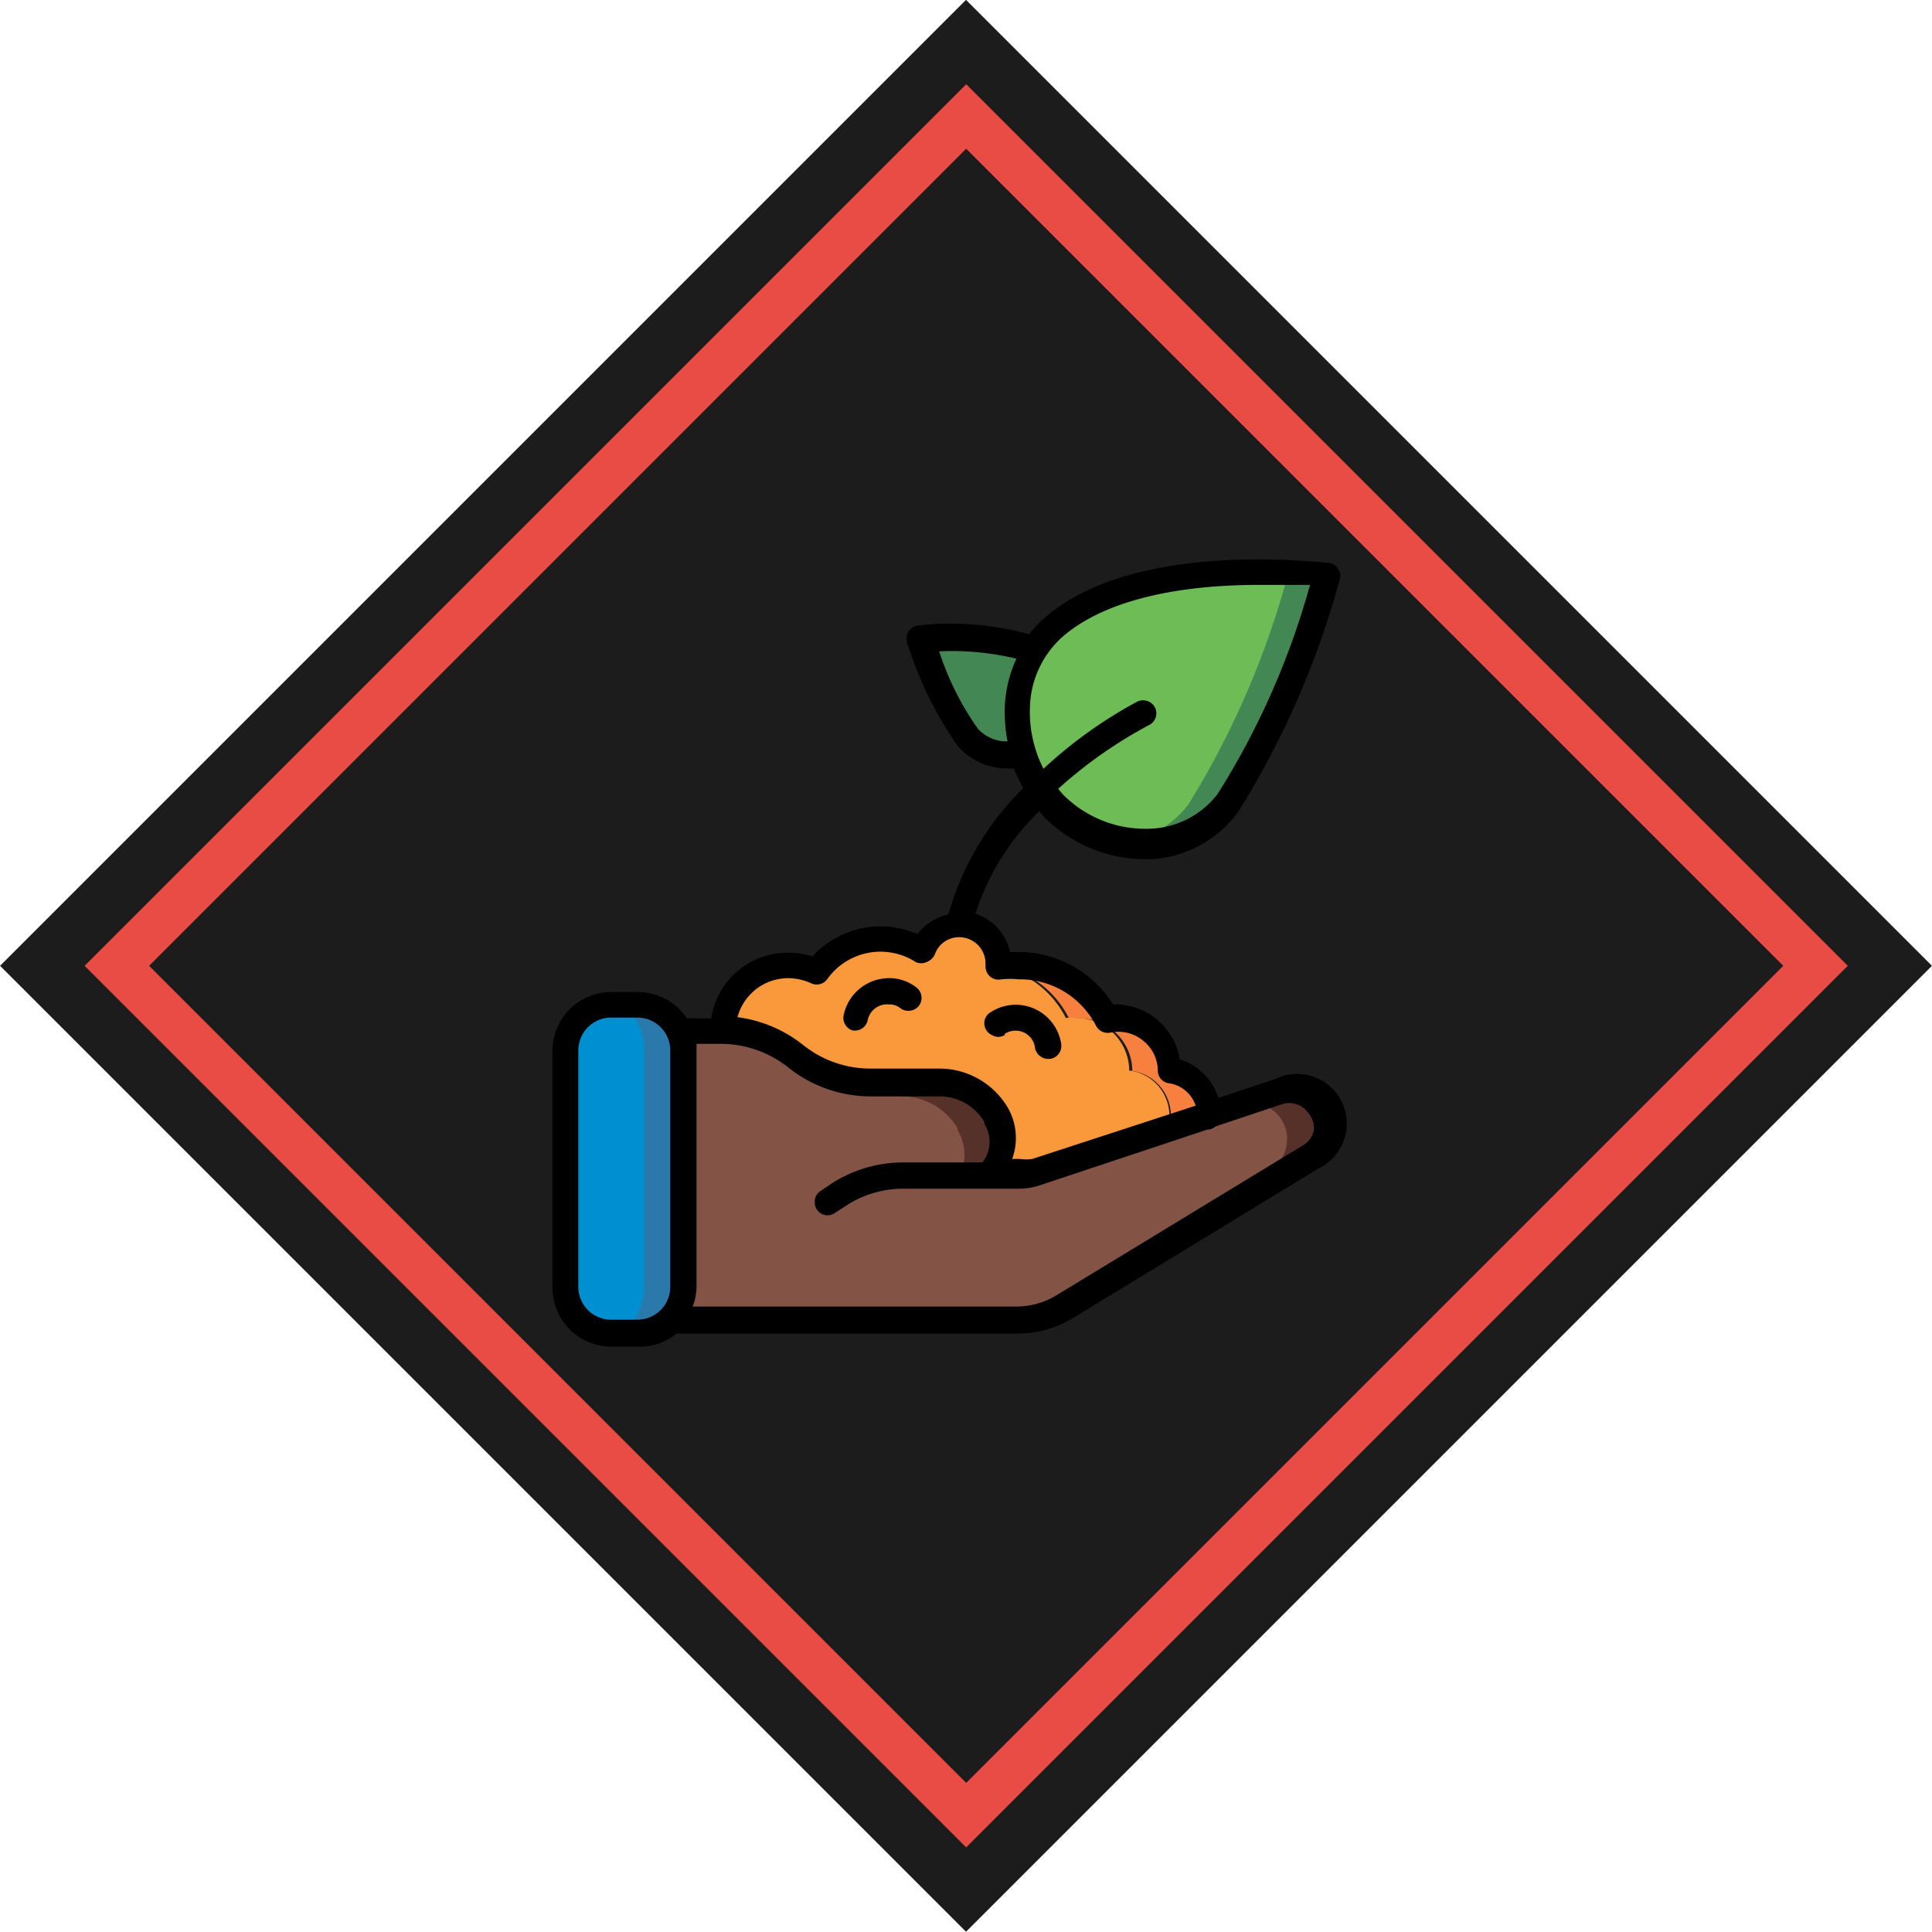 <svg id="Шар_1" data-name="Шар 1" xmlns="http://www.w3.org/2000/svg" viewBox="0 0 50.01 50.01"><defs><style>.cls-1{fill:#1c1c1c;}.cls-2{fill:#e94b45;}.cls-3{fill:#428754;}.cls-4{fill:#6ebc55;}.cls-5{fill:#f7803e;}.cls-6{fill:#fa983c;}.cls-7{fill:#2a79aa;}.cls-8{fill:#008fd1;}.cls-9{fill:#55312a;}.cls-10{fill:#835446;}</style></defs><rect class="cls-1" x="7.32" y="7.32" width="35.36" height="35.36" transform="translate(-10.35 25) rotate(-45)"/><path class="cls-2" d="M25,47.82,2.18,25,25,2.18,47.82,25ZM3.85,25,25,46.15,46.15,25,25,3.85Z" transform="translate(0.01 0)"/><path class="cls-3" d="M26.85,16.73a7,7,0,0,0-3-.31A9.18,9.18,0,0,0,25.14,19a1.4,1.4,0,0,0,1.37.42Z" transform="translate(0.01 0)"/><path class="cls-3" d="M34.34,14.9a22.32,22.32,0,0,1-2.56,5.91,2.72,2.72,0,0,1-2.68,1,3.3,3.3,0,0,1-1.8-5.6,8.08,8.08,0,0,1,4.77-1.39h0A14.07,14.07,0,0,1,34.34,14.9Z" transform="translate(0.01 0)"/><path class="cls-4" d="M33.32,14.9a22.32,22.32,0,0,1-2.56,5.91,2.57,2.57,0,0,1-1.66,1,3.3,3.3,0,0,1-1.8-5.6,8.08,8.08,0,0,1,4.77-1.39h0A11.89,11.89,0,0,1,33.32,14.9Z" transform="translate(0.01 0)"/><path class="cls-5" d="M31.28,28.89a2.85,2.85,0,0,1-2.09,1.87l-4,.85a2.91,2.91,0,0,1-1.06,0h0l.08,0,4-.85a2.85,2.85,0,0,0,2.09-1.87,1.18,1.18,0,0,0-1-1.17v0a1.37,1.37,0,0,0-1.36-1.36,1.27,1.27,0,0,0-.28,0A2.5,2.5,0,0,0,25.83,25a2.29,2.29,0,0,1,.52-.05,2.56,2.56,0,0,1,2.27,1.39,1.36,1.36,0,0,1,1.64,1.33v0A1.18,1.18,0,0,1,31.28,28.89Z" transform="translate(0.01 0)"/><path class="cls-6" d="M30.26,28.89a2.85,2.85,0,0,1-2.09,1.87l-4,.85-.08,0-2.52-.43a2.81,2.81,0,0,1-2.27-2.07l-.64-2.45a1.7,1.7,0,0,1,1.18-1.62,1.36,1.36,0,0,1,.35-.07h.17a1.7,1.7,0,0,1,.73.17,1.94,1.94,0,0,1,1.14-.78,1.75,1.75,0,0,1,.51-.07H23a2.12,2.12,0,0,1,.84.3,1,1,0,0,1,.44-.51,1,1,0,0,1,.51-.14,1,1,0,0,1,.72.3,1,1,0,0,1,.3.72.11.11,0,0,1,0,.05,2.53,2.53,0,0,1,1.77,1.34,1.27,1.27,0,0,1,.28,0,1.37,1.37,0,0,1,1.36,1.36v0A1.18,1.18,0,0,1,30.26,28.89Z" transform="translate(0.01 0)"/><path class="cls-7" d="M17.68,27.19v6.12a1.2,1.2,0,0,1-1.19,1.19h-.68a1.19,1.19,0,0,1-1.19-1.19V27.19A1.19,1.19,0,0,1,15.81,26h.68a1.19,1.19,0,0,1,1.09.72A1.28,1.28,0,0,1,17.68,27.19Z" transform="translate(0.01 0)"/><path class="cls-8" d="M16.66,27.19v6.12a1.55,1.55,0,0,1-.24.84.68.68,0,0,1-.56.35h-.45c-.44,0-.79-.53-.79-1.19V27.19c0-.66.35-1.19.79-1.19h.45c.33,0,.61.3.73.72A1.49,1.49,0,0,1,16.66,27.19Z" transform="translate(0.01 0)"/><path class="cls-9" d="M33.89,29.93l-6.37,3.88a2.34,2.34,0,0,1-1,.34H17.33a1.19,1.19,0,0,0,.35-.84V27.19a1,1,0,0,0,0-.17h0a1.11,1.11,0,0,0-.08-.3l.09,0h1a3.12,3.12,0,0,1,1.94.68,3.1,3.1,0,0,0,1.94.68h1.77a1.68,1.68,0,0,1,1.46.83l0,.05a1.23,1.23,0,0,1-.18,1.5h.8a1.29,1.29,0,0,0,.43-.07l5.28-1.76,1-.34a.93.93,0,0,1,1,.33h0a.92.92,0,0,1,.17.73A.9.9,0,0,1,33.89,29.93Z" transform="translate(0.01 0)"/><path class="cls-10" d="M32.88,30.27l-6.36,3.88H17.33a1.19,1.19,0,0,0,.35-.84V27.19s0-.26,0-.51h1a3.12,3.12,0,0,1,1.94.68,3.1,3.1,0,0,0,1.94.68h.17l.59.34a1.68,1.68,0,0,1,1.46.83l0,.05a1.23,1.23,0,0,1-.18,1.5h.8a1.29,1.29,0,0,0,.43-.07l6.29-2.1a.93.93,0,0,1,1,.33h0a.92.92,0,0,1,.17.73A.9.9,0,0,1,32.88,30.27Z" transform="translate(0.01 0)"/><path d="M33,27.93l-1.47.49a1.54,1.54,0,0,0-1-1A1.7,1.7,0,0,0,28.8,26a2.88,2.88,0,0,0-2.66-1.35,1.36,1.36,0,0,0-.9-1A6.43,6.43,0,0,1,26.89,21l.12.14a3.69,3.69,0,0,0,2.6,1.1h.21A3,3,0,0,0,32.05,21a22.53,22.53,0,0,0,2.62-6,.31.31,0,0,0-.05-.28.33.33,0,0,0-.23-.15c-.2,0-4.94-.62-7.31,1.38a2.85,2.85,0,0,0-.45.47,7.53,7.53,0,0,0-2.87-.23.34.34,0,0,0-.29.44,9.72,9.72,0,0,0,1.31,2.68,1.69,1.69,0,0,0,1.31.58h.14a4.81,4.81,0,0,0,.25.51,7.39,7.39,0,0,0-1.94,3.27,1.38,1.38,0,0,0-.8.51,2.38,2.38,0,0,0-2.72.58,1.87,1.87,0,0,0-.62-.1,2,2,0,0,0-2,1.7h-.63a1.52,1.52,0,0,0-1.27-.68h-.68a1.52,1.52,0,0,0-1.53,1.53v6.12a1.53,1.53,0,0,0,1.53,1.53h.68a1.51,1.51,0,0,0,1-.34h8.84a2.74,2.74,0,0,0,1.42-.4l6.37-3.88A1.27,1.27,0,0,0,33,27.93ZM27.52,16.46c1.3-1.1,3.51-1.32,5.05-1.32.56,0,1,0,1.33,0a20.26,20.26,0,0,1-2.39,5.41,2.3,2.3,0,0,1-1.73.9,3,3,0,0,1-2.28-.89l-.12-.14a11.69,11.69,0,0,1,2.35-1.65.34.34,0,0,0,.16-.45.35.35,0,0,0-.46-.16A11.68,11.68,0,0,0,27,19.9a3.25,3.25,0,0,1-.35-1.59A2.53,2.53,0,0,1,27.52,16.46Zm-2.22,2.4a7.42,7.42,0,0,1-1-2,7.15,7.15,0,0,1,2,.19A3.29,3.29,0,0,0,26,18.28a4,4,0,0,0,.07.91A1,1,0,0,1,25.3,18.86Zm-4.9,6.46a1.44,1.44,0,0,1,.58.13.34.34,0,0,0,.42-.1,1.69,1.69,0,0,1,2.29-.45.33.33,0,0,0,.29,0,.37.37,0,0,0,.21-.2.66.66,0,0,1,.6-.44h.05a.68.68,0,0,1,.66.66V25a.36.36,0,0,0,.12.28.34.34,0,0,0,.29.07,2.28,2.28,0,0,1,.45,0,2.21,2.21,0,0,1,2,1.2.34.34,0,0,0,.37.18,1,1,0,0,1,.84.2,1,1,0,0,1,.39.78v0a.33.33,0,0,0,.29.33.86.86,0,0,1,.69.58L26.71,30a1.13,1.13,0,0,1-.32,0h-.2a1.58,1.58,0,0,0-.12-1.34l0,0a2.06,2.06,0,0,0-1.75-1H22.51a2.78,2.78,0,0,1-1.73-.61,3.44,3.44,0,0,0-1.7-.72A1.36,1.36,0,0,1,20.4,25.32Zm-4.59,8.84a.85.85,0,0,1-.85-.85V27.19a.85.85,0,0,1,.85-.85h.68a.85.85,0,0,1,.85.85v6.12a.85.85,0,0,1-.85.85ZM34,29.25a.58.58,0,0,1-.27.39l-6.38,3.88a2,2,0,0,1-1.06.3H17.92a1.49,1.49,0,0,0,.1-.51V27.19c0-.06,0-.12,0-.17h.63a2.8,2.8,0,0,1,1.73.6,3.42,3.42,0,0,0,2.15.76h1.78a1.35,1.35,0,0,1,1.16.66l0,.05a.87.87,0,0,1-.05,1H23.37a3.41,3.41,0,0,0-1.89.57l-.25.17a.32.32,0,0,0-.15.3.33.33,0,0,0,.53.26l.25-.16a2.69,2.69,0,0,1,1.51-.46h3a1.7,1.7,0,0,0,.54-.09l4.33-1.44h0a.32.32,0,0,0,.21-.08l1.73-.58a.6.6,0,0,1,.66.21A.61.61,0,0,1,34,29.25Z" transform="translate(0.01 0)"/><path d="M22.05,26.67a.34.34,0,0,0,.4-.26A.51.51,0,0,1,23,26a.45.45,0,0,1,.3.1.35.35,0,0,0,.48-.07.34.34,0,0,0-.07-.47,1.13,1.13,0,0,0-.71-.24,1.2,1.2,0,0,0-1.17.95A.34.34,0,0,0,22.05,26.67Z" transform="translate(0.01 0)"/><path d="M26,26.76a.51.51,0,0,1,.64.07.47.47,0,0,1,.14.29.35.35,0,0,0,.34.29h.05a.34.34,0,0,0,.29-.38,1.19,1.19,0,0,0-1.84-.82.32.32,0,0,0-.15.3.34.34,0,0,0,.19.28.32.32,0,0,0,.34,0Z" transform="translate(0.01 0)"/></svg>